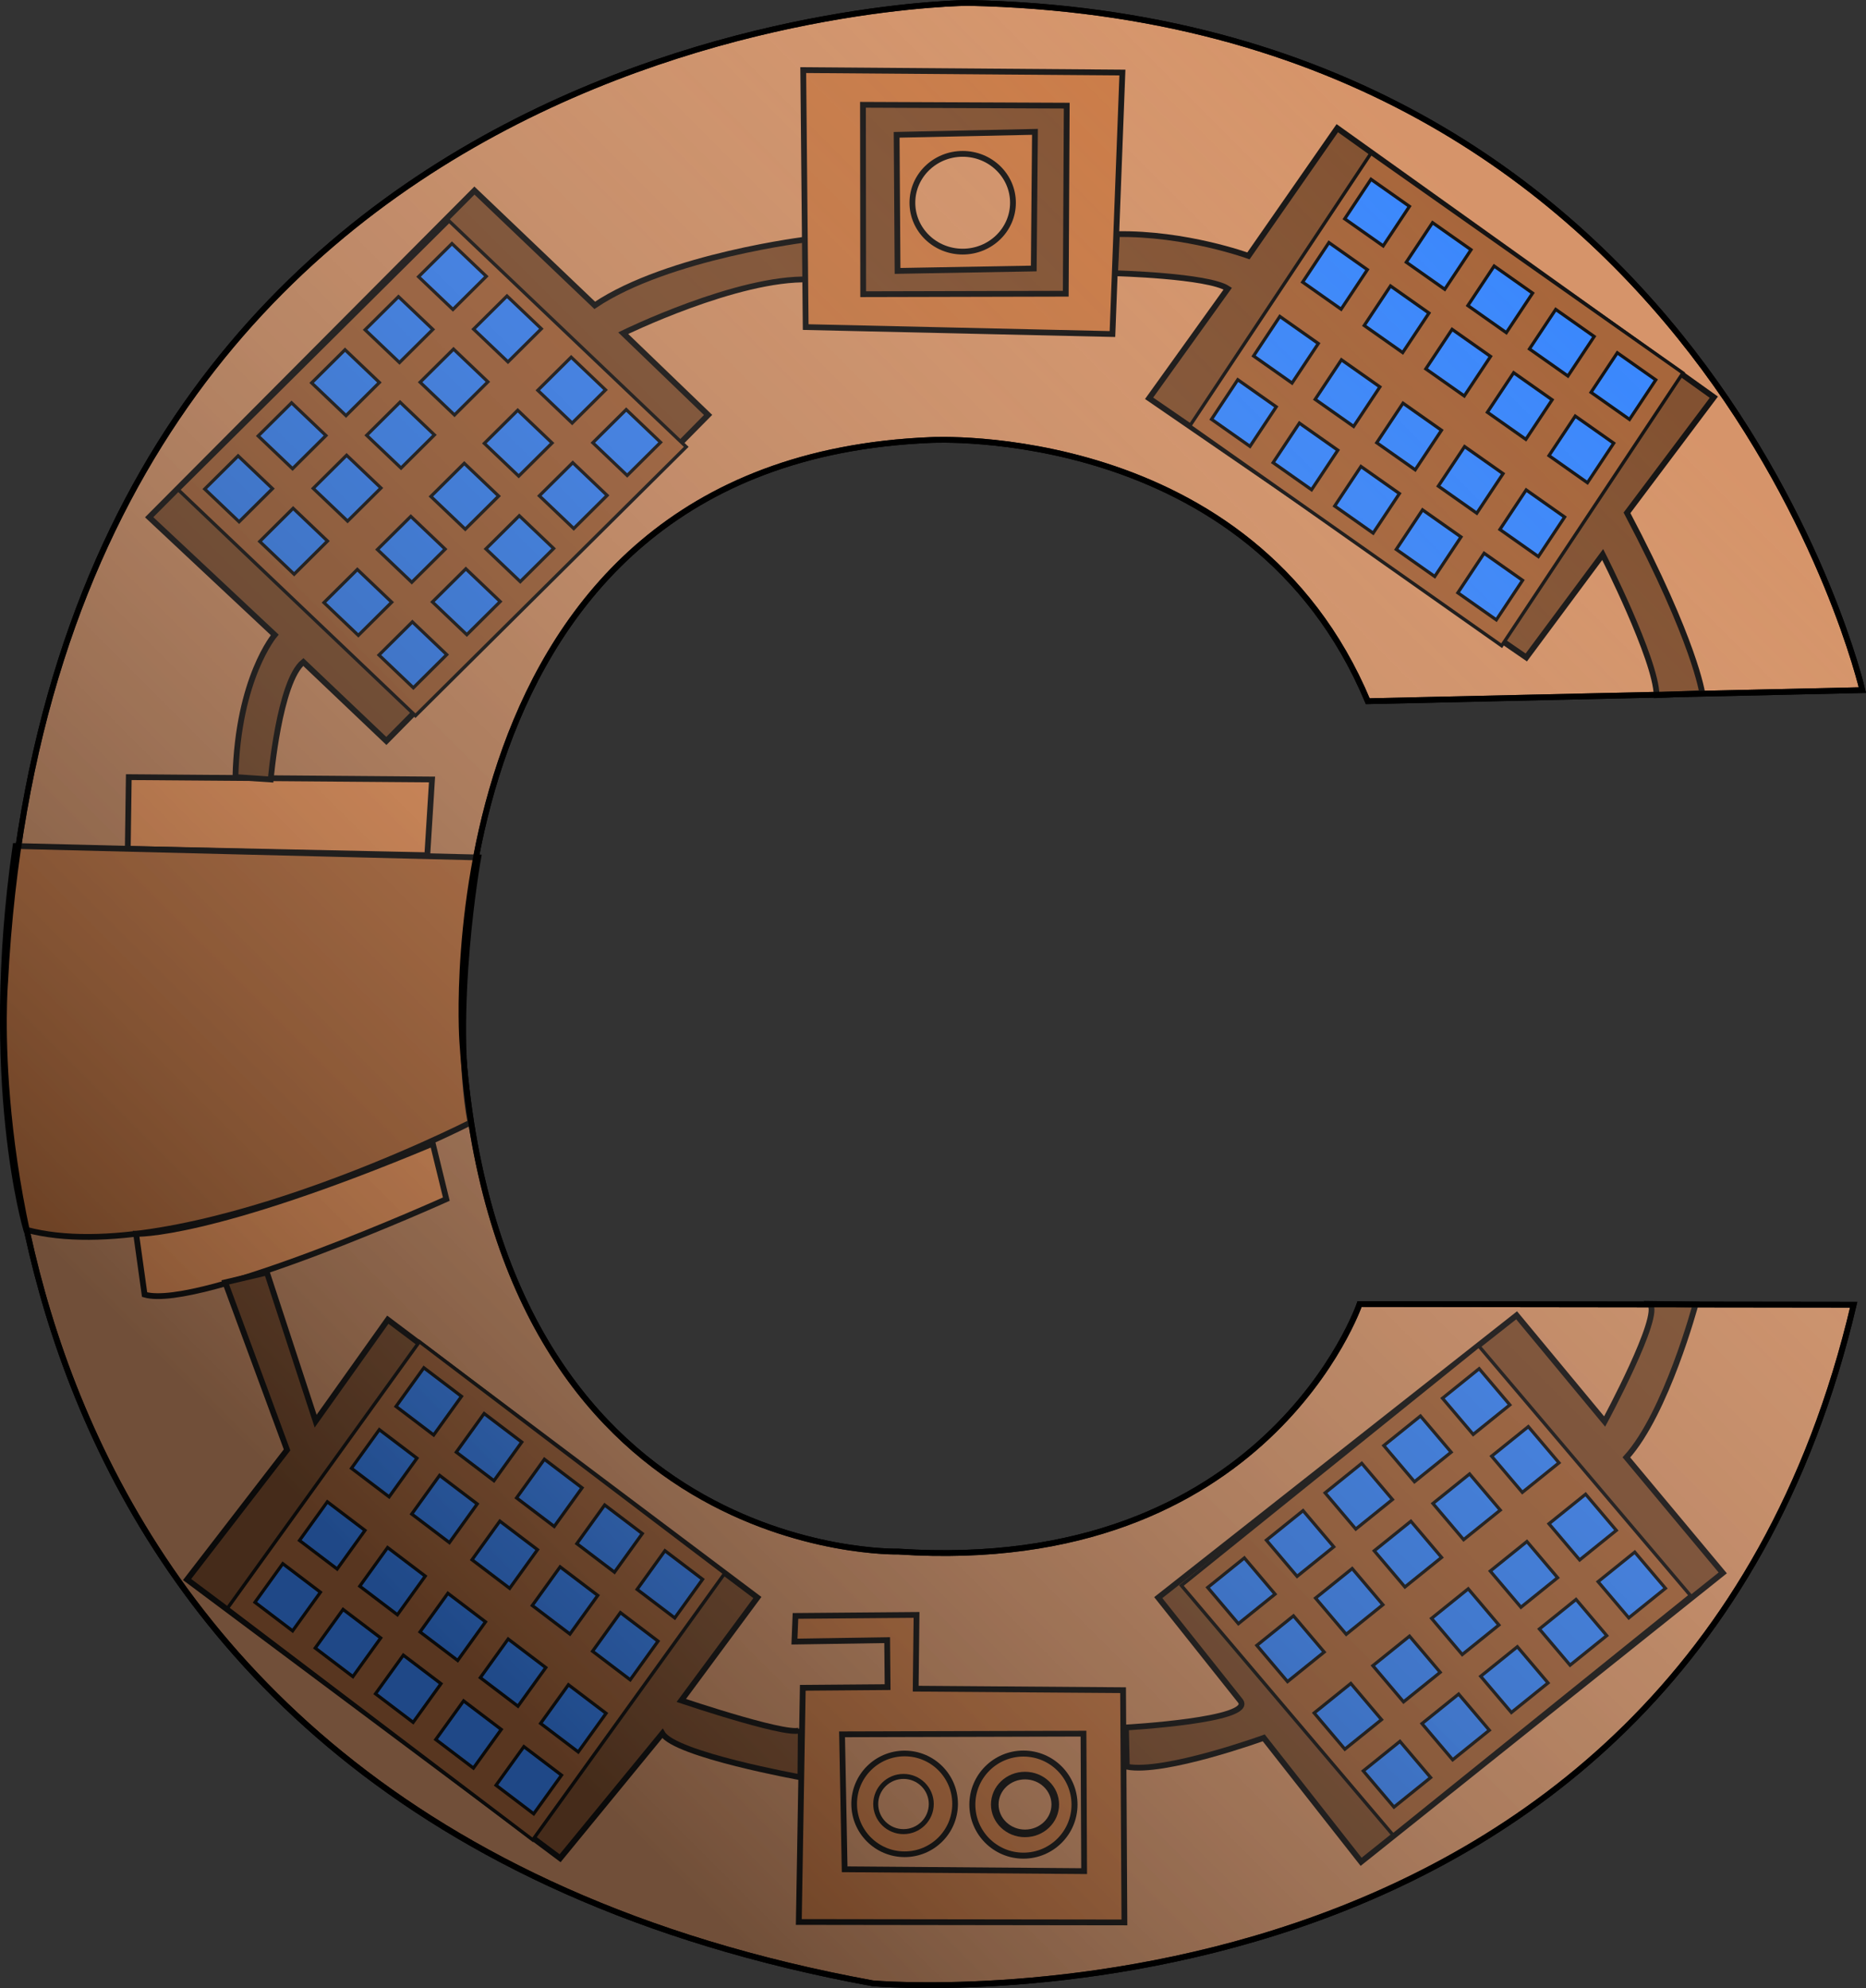 <?xml version="1.0" encoding="UTF-8" standalone="no"?>
<!-- Created with Inkscape (http://www.inkscape.org/) -->

<svg
   width="85.448mm"
   height="91.021mm"
   viewBox="0 0 85.448 91.021"
   version="1.1"
   id="svg1"
   xml:space="preserve"
   xmlns:xlink="http://www.w3.org/1999/xlink"
   xmlns="http://www.w3.org/2000/svg"
   xmlns:svg="http://www.w3.org/2000/svg"><rect x="0" y="0" width="85.448" height="91.021" fill="#333333" stroke="none"/><style
     id="style36">.status_abandoned {  }
.status_risky {   }
.status_regular {   }
.status_good {   }
.status_excellent {   }
.fireRed {   }
.fireYellow {   }
</style><defs
     id="defs1"><linearGradient
       id="linearGradient20"><stop
         style="stop-color:#131313;stop-opacity:0.51;"
         offset="0.065"
         id="stop20" /><stop
         style="stop-color:#f7e8e2;stop-opacity:0.083;"
         offset="1"
         id="stop21" /></linearGradient><linearGradient
       id="linearGradient4005"><stop
         style="stop-color:#000000;stop-opacity:1;"
         offset="0"
         id="stop4003" /></linearGradient><linearGradient
       xlink:href="#linearGradient20"
       id="linearGradient21"
       x1="23.663"
       y1="226.678"
       x2="84.051"
       y2="166.289"
       gradientUnits="userSpaceOnUse" /></defs><g
     id="layer6"
     transform="translate(-11.11,-150.973)"><g
       id="g3321"><path
         style="display:inline;fill:#d38d5f;stroke:#000000;stroke-width:0.265"
         d="m 96.392,182.569 c 0,0 -7.123,-30.779 -40.954,-31.463 0,0 -41.788,0.219 -44.093,44.823 0,0 -3.271,37.974 39.73,45.85 0,0 36.836,3.28 44.919,-31.07 l -22.626,-0.029 c 0,0 -4.258,12.439 -21.124,11.331 0,0 -18.39,0.475 -19.966,-23.372 0,0 -1.872,-26.565 21.449,-27.52 0,0 14.661,-0.819 20.016,11.959 z"
         id="path3281" /><path
         style="fill:#784421;stroke:#000000;stroke-width:0.265"
         d="m 86.656,210.672 2.095,0.029 c 0,0 -1.336,4.979 -3.165,6.998 l 4.412,5.288 -16.56,13.228 -4.458,-5.676 c 0,0 -4.57,1.657 -6.271,1.322 l -0.039,-1.796 c 0,0 5.911,-0.328 5.24,-1.217 l -3.761,-4.729 16.41,-12.926 4.03,4.863 c 0,0 2.641,-4.893 2.068,-5.383 z"
         id="path3283" /><g
         id="g3305"><path
           style="fill:#c87137;stroke:#000000;stroke-width:0.265"
           d="m 62.538,228.357 0.061,10.633 -14.91,-0.02 0.182,-10.722 3.884,-0.031 -0.02,-2.151 -4.246,0.066 0.047,-1.175 5.544,-0.046 -0.039,3.377 z"
           id="path3285" /><path
           style="fill:#d38d5f;stroke:#000000;stroke-width:0.265"
           d="m 49.669,230.378 11.056,-0.031 0.03,6.295 -10.967,-0.085 z"
           id="path3287" /><ellipse
           style="fill:#c87137;stroke:#000000;stroke-width:0.26"
           id="path3289"
           ry="2.307"
           rx="2.311"
           cy="233.562"
           cx="52.535" /><ellipse
           style="fill:#d38d5f;stroke:#000000;stroke-width:0.228"
           id="path3291"
           cx="52.483"
           cy="233.569"
           rx="1.272"
           ry="1.264" /><ellipse
           style="fill:#c87137;stroke:#000000;stroke-width:0.275"
           id="path3295"
           cx="57.975"
           cy="233.596"
           rx="2.339"
           ry="2.337" /><ellipse
           style="fill:#d38d5f;stroke:#000000;stroke-width:0.348"
           id="path3297"
           cx="58.048"
           cy="233.59"
           rx="1.385"
           ry="1.323" /></g><g
         id="g3336"><path
           style="fill:#ff9955;stroke:#000000;stroke-width:0.265"
           d="m 16.961,189.838 0.046,-3.284 13.886,0.107 -0.217,3.468 z"
           id="path3323" /><path
           style="fill:#c87137;stroke:#000000;stroke-width:0.265"
           d="m 11.822,189.707 21.189,0.524 c 0,0 -1.274,7.071 -0.357,12.138 0,0 -13.343,6.787 -20.343,4.907 0,0 -2.037,-6.799 -0.49,-17.569 z"
           id="path3309" /><path
           style="fill:#ff9955;stroke:#000000;stroke-width:0.265"
           d="m 30.927,203.333 0.621,2.541 c 0,0 -11.308,5.097 -13.817,4.371 l -0.388,-2.781 c 0,0 3.322,0.161 13.584,-4.131 z"
           id="path3331" /></g><path
         style="fill:#784421;stroke:#000000;stroke-width:0.265"
         d="m 21.423,209.685 1.91,-0.45 2.231,6.804 3.304,-4.645 16.924,12.721 -3.485,4.713 c 0,0 5.494,1.854 5.473,1.289 l -0.018,2.228 c 0,0 -5.752,-1.039 -6.319,-2.008 l -4.685,5.714 -17.081,-12.761 4.578,-5.934 z"
         id="path3338" /><path
         style="fill:#784421;stroke:#000000;stroke-width:0.265"
         d="m 21.89,186.55 1.617,0.111 c 0,0 0.389,-4.487 1.493,-5.379 l 3.802,3.615 14.733,-14.926 -3.887,-3.744 c 0,0 5.228,-2.562 8.512,-2.457 l -0.032,-1.845 c 0,0 -6.415,0.767 -9.784,3.028 l -5.509,-5.255 -14.894,14.957 5.75,5.386 c 0,0 -1.685,1.967 -1.801,6.509 z"
         id="path3340" /><path
         style="fill:#784421;stroke:#000000;stroke-width:0.265"
         d="m 62.171,163.484 c 0,0 4.247,0.108 5.161,0.704 l -3.602,5.02 17.272,11.866 3.499,-4.713 c 0,0 2.443,4.813 2.467,6.439 l 2.089,-0.093 c 0,0 -0.311,-2.315 -3.443,-8.255 l 3.976,-5.294 -17.243,-12.316 -4.068,5.847 c 0,0 -2.871,-1.049 -6.024,-0.996 z"
         id="path3342" /><g
         id="g3356"><path
           style="fill:#c87137;stroke:#000000;stroke-width:0.265"
           d="m 47.892,154.183 14.615,0.112 -0.456,11.972 -14.047,-0.319 z"
           id="path3344" /><path
           style="fill:#784421;stroke:#000000;stroke-width:0.265"
           d="m 50.627,155.771 9.331,0.039 -0.045,8.611 -9.276,0.022 z"
           id="path3346" /><path
           style="fill:#c87137;stroke:#000000;stroke-width:0.265"
           d="m 58.448,163.266 -6.237,0.111 -0.042,-6.231 6.334,-0.136 z"
           id="path3348" /><ellipse
           style="fill:#d38d5f;stroke:#000000;stroke-width:0.265"
           id="path3350"
           cx="55.193"
           cy="160.255"
           rx="2.303"
           ry="2.238" /></g><g
         id="g1396"
         transform="matrix(0.46,0.349,-0.34,0.472,65.604,159.828)"><rect
           style="fill:#a05a2c;stroke:#000000;stroke-width:0.265"
           id="rect1394"
           width="30.39"
           height="25.854"
           x="3.631"
           y="108.7"
           transform="translate(-2.0904375e-6)" /><rect
           style="fill:#2a7fff;stroke:#000000;stroke-width:0.252"
           id="rect1354"
           width="3.748"
           height="3.748"
           x="5.126"
           y="110.126" /><rect
           style="fill:#2a7fff;stroke:#000000;stroke-width:0.252"
           id="rect1356"
           width="3.748"
           height="3.748"
           x="11.126"
           y="110.126" /><rect
           style="fill:#2a7fff;stroke:#000000;stroke-width:0.252"
           id="rect1358"
           width="3.748"
           height="3.748"
           x="17.126"
           y="110.126" /><rect
           style="fill:#2a7fff;stroke:#000000;stroke-width:0.252"
           id="rect1360"
           width="3.748"
           height="3.748"
           x="23.126"
           y="110.126" /><rect
           style="fill:#2a7fff;stroke:#000000;stroke-width:0.252"
           id="rect1362"
           width="3.748"
           height="3.748"
           x="5.126"
           y="116.126" /><rect
           style="fill:#2a7fff;stroke:#000000;stroke-width:0.252"
           id="rect1364"
           width="3.748"
           height="3.748"
           x="11.126"
           y="116.126" /><rect
           style="fill:#2a7fff;stroke:#000000;stroke-width:0.252"
           id="rect1366"
           width="3.748"
           height="3.748"
           x="17.126"
           y="116.126" /><rect
           style="fill:#2a7fff;stroke:#000000;stroke-width:0.252"
           id="rect1368"
           width="3.748"
           height="3.748"
           x="23.126"
           y="116.126" /><rect
           style="fill:#2a7fff;stroke:#000000;stroke-width:0.252"
           id="rect1370"
           width="3.748"
           height="3.748"
           x="5.126"
           y="123.126" /><rect
           style="fill:#2a7fff;stroke:#000000;stroke-width:0.252"
           id="rect1372"
           width="3.748"
           height="3.748"
           x="11.126"
           y="123.126" /><rect
           style="fill:#2a7fff;stroke:#000000;stroke-width:0.252"
           id="rect1376"
           width="3.748"
           height="3.748"
           x="23.126"
           y="123.126"
           transform="translate(-2.0904375e-6)" /><rect
           style="fill:#2a7fff;stroke:#000000;stroke-width:0.252"
           id="rect1378"
           width="3.748"
           height="3.748"
           x="5.126"
           y="129.126"
           transform="translate(-2.0904375e-6)" /><rect
           style="fill:#2a7fff;stroke:#000000;stroke-width:0.252"
           id="rect1380"
           width="3.748"
           height="3.748"
           x="11.126"
           y="129.126"
           transform="translate(-2.0904375e-6)" /><rect
           style="fill:#2a7fff;stroke:#000000;stroke-width:0.252"
           id="rect1382"
           width="3.748"
           height="3.748"
           x="17.126"
           y="129.126"
           transform="translate(-2.0904375e-6)" /><rect
           style="fill:#2a7fff;stroke:#000000;stroke-width:0.252"
           id="rect1384"
           width="3.748"
           height="3.748"
           x="23.126"
           y="129.126"
           transform="translate(-2.0904375e-6)" /><rect
           style="fill:#2a7fff;stroke:#000000;stroke-width:0.252"
           id="rect1386"
           width="3.748"
           height="3.748"
           x="29.126"
           y="110.126"
           transform="translate(-2.0904375e-6)" /><rect
           style="fill:#2a7fff;stroke:#000000;stroke-width:0.252"
           id="rect1388"
           width="3.748"
           height="3.748"
           x="29.126"
           y="116.126"
           transform="translate(-2.0904375e-6)" /><rect
           style="fill:#2a7fff;stroke:#000000;stroke-width:0.252"
           id="rect1390"
           width="3.748"
           height="3.748"
           x="29.126"
           y="123.126"
           transform="translate(-2.0904375e-6)" /><rect
           style="fill:#2a7fff;stroke:#000000;stroke-width:0.252"
           id="rect1392"
           width="3.748"
           height="3.748"
           x="29.126"
           y="129.126"
           transform="translate(-2.0904375e-6)" /><rect
           style="fill:#2a7fff;stroke:#000000;stroke-width:0.252"
           id="rect1374"
           width="3.748"
           height="3.748"
           x="17.126"
           y="123.126" /></g><g
         id="g1396-3"
         transform="matrix(-0.47,-0.331,0.321,-0.483,46.688,234.241)"><rect
           style="fill:#a05a2c;stroke:#000000;stroke-width:0.265"
           id="rect1394-8"
           width="30.39"
           height="25.854"
           x="3.631"
           y="108.7" /><rect
           style="fill:#2a7fff;stroke:#000000;stroke-width:0.252"
           id="rect1354-6"
           width="3.748"
           height="3.748"
           x="5.126"
           y="110.126" /><rect
           style="fill:#2a7fff;stroke:#000000;stroke-width:0.252"
           id="rect1356-7"
           width="3.748"
           height="3.748"
           x="11.126"
           y="110.126" /><rect
           style="fill:#2a7fff;stroke:#000000;stroke-width:0.252"
           id="rect1358-5"
           width="3.748"
           height="3.748"
           x="17.126"
           y="110.126" /><rect
           style="fill:#2a7fff;stroke:#000000;stroke-width:0.252"
           id="rect1360-3"
           width="3.748"
           height="3.748"
           x="23.126"
           y="110.126" /><rect
           style="fill:#2a7fff;stroke:#000000;stroke-width:0.252"
           id="rect1362-5"
           width="3.748"
           height="3.748"
           x="5.126"
           y="116.126" /><rect
           style="fill:#2a7fff;stroke:#000000;stroke-width:0.252"
           id="rect1364-6"
           width="3.748"
           height="3.748"
           x="11.126"
           y="116.126" /><rect
           style="fill:#2a7fff;stroke:#000000;stroke-width:0.252"
           id="rect1366-2"
           width="3.748"
           height="3.748"
           x="17.126"
           y="116.126" /><rect
           style="fill:#2a7fff;stroke:#000000;stroke-width:0.252"
           id="rect1368-9"
           width="3.748"
           height="3.748"
           x="23.126"
           y="116.126" /><rect
           style="fill:#2a7fff;stroke:#000000;stroke-width:0.252"
           id="rect1370-1"
           width="3.748"
           height="3.748"
           x="5.126"
           y="123.126" /><rect
           style="fill:#2a7fff;stroke:#000000;stroke-width:0.252"
           id="rect1372-2"
           width="3.748"
           height="3.748"
           x="11.126"
           y="123.126" /><rect
           style="fill:#2a7fff;stroke:#000000;stroke-width:0.252"
           id="rect1374-7"
           width="3.748"
           height="3.748"
           x="17.126"
           y="123.126" /><rect
           style="fill:#2a7fff;stroke:#000000;stroke-width:0.252"
           id="rect1376-0"
           width="3.748"
           height="3.748"
           x="23.126"
           y="123.126" /><rect
           style="fill:#2a7fff;stroke:#000000;stroke-width:0.252"
           id="rect1378-9"
           width="3.748"
           height="3.748"
           x="5.126"
           y="129.126" /><rect
           style="fill:#2a7fff;stroke:#000000;stroke-width:0.252"
           id="rect1380-3"
           width="3.748"
           height="3.748"
           x="11.126"
           y="129.126" /><rect
           style="fill:#2a7fff;stroke:#000000;stroke-width:0.252"
           id="rect1382-6"
           width="3.748"
           height="3.748"
           x="17.126"
           y="129.126" /><rect
           style="fill:#2a7fff;stroke:#000000;stroke-width:0.252"
           id="rect1384-0"
           width="3.748"
           height="3.748"
           x="23.126"
           y="129.126" /><rect
           style="fill:#2a7fff;stroke:#000000;stroke-width:0.252"
           id="rect1386-6"
           width="3.748"
           height="3.748"
           x="29.126"
           y="110.126" /><rect
           style="fill:#2a7fff;stroke:#000000;stroke-width:0.252"
           id="rect1388-2"
           width="3.748"
           height="3.748"
           x="29.126"
           y="116.126" /><rect
           style="fill:#2a7fff;stroke:#000000;stroke-width:0.252"
           id="rect1390-6"
           width="3.748"
           height="3.748"
           x="29.126"
           y="123.126" /><rect
           style="fill:#2a7fff;stroke:#000000;stroke-width:0.252"
           id="rect1392-1"
           width="3.748"
           height="3.748"
           x="29.126"
           y="129.126" /></g><g
         id="g1396-3-1"
         transform="matrix(0.408,-0.405,0.42,0.4,-27.86,131.389)"><rect
           style="fill:#a05a2c;stroke:#000000;stroke-width:0.265"
           id="rect1394-8-3"
           width="30.39"
           height="25.854"
           x="3.631"
           y="108.7" /><rect
           style="fill:#2a7fff;stroke:#000000;stroke-width:0.252"
           id="rect1354-6-0"
           width="3.748"
           height="3.748"
           x="5.126"
           y="110.126" /><rect
           style="fill:#2a7fff;stroke:#000000;stroke-width:0.252"
           id="rect1356-7-6"
           width="3.748"
           height="3.748"
           x="11.126"
           y="110.126" /><rect
           style="fill:#2a7fff;stroke:#000000;stroke-width:0.252"
           id="rect1358-5-1"
           width="3.748"
           height="3.748"
           x="17.126"
           y="110.126" /><rect
           style="fill:#2a7fff;stroke:#000000;stroke-width:0.252"
           id="rect1360-3-5"
           width="3.748"
           height="3.748"
           x="23.126"
           y="110.126" /><rect
           style="fill:#2a7fff;stroke:#000000;stroke-width:0.252"
           id="rect1362-5-9"
           width="3.748"
           height="3.748"
           x="5.126"
           y="116.126" /><rect
           style="fill:#2a7fff;stroke:#000000;stroke-width:0.252"
           id="rect1364-6-4"
           width="3.748"
           height="3.748"
           x="11.126"
           y="116.126" /><rect
           style="fill:#2a7fff;stroke:#000000;stroke-width:0.252"
           id="rect1366-2-9"
           width="3.748"
           height="3.748"
           x="17.126"
           y="116.126" /><rect
           style="fill:#2a7fff;stroke:#000000;stroke-width:0.252"
           id="rect1368-9-0"
           width="3.748"
           height="3.748"
           x="23.126"
           y="116.126" /><rect
           style="fill:#2a7fff;stroke:#000000;stroke-width:0.252"
           id="rect1370-1-9"
           width="3.748"
           height="3.748"
           x="5.126"
           y="123.126" /><rect
           style="fill:#2a7fff;stroke:#000000;stroke-width:0.252"
           id="rect1372-2-1"
           width="3.748"
           height="3.748"
           x="11.126"
           y="123.126" /><rect
           style="fill:#2a7fff;stroke:#000000;stroke-width:0.252"
           id="rect1374-7-7"
           width="3.748"
           height="3.748"
           x="17.126"
           y="123.126" /><rect
           style="fill:#2a7fff;stroke:#000000;stroke-width:0.252"
           id="rect1376-0-7"
           width="3.748"
           height="3.748"
           x="23.126"
           y="123.126" /><rect
           style="fill:#2a7fff;stroke:#000000;stroke-width:0.252"
           id="rect1378-9-1"
           width="3.748"
           height="3.748"
           x="5.126"
           y="129.126" /><rect
           style="fill:#2a7fff;stroke:#000000;stroke-width:0.252"
           id="rect1380-3-1"
           width="3.748"
           height="3.748"
           x="11.126"
           y="129.126" /><rect
           style="fill:#2a7fff;stroke:#000000;stroke-width:0.252"
           id="rect1382-6-5"
           width="3.748"
           height="3.748"
           x="17.126"
           y="129.126" /><rect
           style="fill:#2a7fff;stroke:#000000;stroke-width:0.252"
           id="rect1384-0-9"
           width="3.748"
           height="3.748"
           x="23.126"
           y="129.126" /><rect
           style="fill:#2a7fff;stroke:#000000;stroke-width:0.252"
           id="rect1386-6-7"
           width="3.748"
           height="3.748"
           x="29.126"
           y="110.126" /><rect
           style="fill:#2a7fff;stroke:#000000;stroke-width:0.252"
           id="rect1388-2-7"
           width="3.748"
           height="3.748"
           x="29.126"
           y="116.126" /><rect
           style="fill:#2a7fff;stroke:#000000;stroke-width:0.252"
           id="rect1390-6-6"
           width="3.748"
           height="3.748"
           x="29.126"
           y="123.126" /><rect
           style="fill:#2a7fff;stroke:#000000;stroke-width:0.252"
           id="rect1392-1-7"
           width="3.748"
           height="3.748"
           x="29.126"
           y="129.126" /></g><g
         id="g1396-3-1-6"
         transform="matrix(0.448,-0.361,0.375,0.442,22.819,176.83)"><rect
           style="fill:#a05a2c;stroke:#000000;stroke-width:0.265"
           id="rect1394-8-3-5"
           width="30.39"
           height="25.854"
           x="3.631"
           y="108.7"
           transform="translate(-1.4480203e-6)" /><rect
           style="fill:#2a7fff;stroke:#000000;stroke-width:0.252"
           id="rect1354-6-0-5"
           width="3.748"
           height="3.748"
           x="5.126"
           y="110.126" /><rect
           style="fill:#2a7fff;stroke:#000000;stroke-width:0.252"
           id="rect1356-7-6-6"
           width="3.748"
           height="3.748"
           x="11.126"
           y="110.126" /><rect
           style="fill:#2a7fff;stroke:#000000;stroke-width:0.252"
           id="rect1358-5-1-3"
           width="3.748"
           height="3.748"
           x="17.126"
           y="110.126" /><rect
           style="fill:#2a7fff;stroke:#000000;stroke-width:0.252"
           id="rect1360-3-5-9"
           width="3.748"
           height="3.748"
           x="23.126"
           y="110.126" /><rect
           style="fill:#2a7fff;stroke:#000000;stroke-width:0.252"
           id="rect1362-5-9-4"
           width="3.748"
           height="3.748"
           x="5.126"
           y="116.126" /><rect
           style="fill:#2a7fff;stroke:#000000;stroke-width:0.252"
           id="rect1364-6-4-8"
           width="3.748"
           height="3.748"
           x="11.126"
           y="116.126" /><rect
           style="fill:#2a7fff;stroke:#000000;stroke-width:0.252"
           id="rect1366-2-9-1"
           width="3.748"
           height="3.748"
           x="17.126"
           y="116.126" /><rect
           style="fill:#2a7fff;stroke:#000000;stroke-width:0.252"
           id="rect1368-9-0-2"
           width="3.748"
           height="3.748"
           x="23.126"
           y="116.126" /><rect
           style="fill:#2a7fff;stroke:#000000;stroke-width:0.252"
           id="rect1370-1-9-9"
           width="3.748"
           height="3.748"
           x="5.126"
           y="123.126" /><rect
           style="fill:#2a7fff;stroke:#000000;stroke-width:0.252"
           id="rect1372-2-1-3"
           width="3.748"
           height="3.748"
           x="11.126"
           y="123.126" /><rect
           style="fill:#2a7fff;stroke:#000000;stroke-width:0.252"
           id="rect1374-7-7-9"
           width="3.748"
           height="3.748"
           x="17.126"
           y="123.126" /><rect
           style="fill:#2a7fff;stroke:#000000;stroke-width:0.252"
           id="rect1376-0-7-0"
           width="3.748"
           height="3.748"
           x="23.126"
           y="123.126" /><rect
           style="fill:#2a7fff;stroke:#000000;stroke-width:0.252"
           id="rect1378-9-1-8"
           width="3.748"
           height="3.748"
           x="5.126"
           y="129.126" /><rect
           style="fill:#2a7fff;stroke:#000000;stroke-width:0.252"
           id="rect1380-3-1-8"
           width="3.748"
           height="3.748"
           x="11.126"
           y="129.126" /><rect
           style="fill:#2a7fff;stroke:#000000;stroke-width:0.252"
           id="rect1382-6-5-5"
           width="3.748"
           height="3.748"
           x="17.126"
           y="129.126" /><rect
           style="fill:#2a7fff;stroke:#000000;stroke-width:0.252"
           id="rect1384-0-9-0"
           width="3.748"
           height="3.748"
           x="23.126"
           y="129.126" /><rect
           style="fill:#2a7fff;stroke:#000000;stroke-width:0.252"
           id="rect1386-6-7-9"
           width="3.748"
           height="3.748"
           x="29.126"
           y="110.126" /><rect
           style="fill:#2a7fff;stroke:#000000;stroke-width:0.252"
           id="rect1388-2-7-6"
           width="3.748"
           height="3.748"
           x="29.126"
           y="116.126" /><rect
           style="fill:#2a7fff;stroke:#000000;stroke-width:0.252"
           id="rect1390-6-6-3"
           width="3.748"
           height="3.748"
           x="29.126"
           y="123.126" /><rect
           style="fill:#2a7fff;stroke:#000000;stroke-width:0.252"
           id="rect1392-1-7-8"
           width="3.748"
           height="3.748"
           x="29.126"
           y="129.126" /></g><path
         style="display:inline;fill:url(#linearGradient21);stroke:#000000;stroke-width:0.265"
         d="m 96.392,182.569 c 0,0 -7.123,-30.779 -40.954,-31.463 0,0 -41.788,0.219 -44.093,44.823 0,0 -3.271,37.974 39.73,45.85 0,0 36.836,3.28 44.919,-31.07 l -22.626,-0.029 c 0,0 -4.258,12.439 -21.124,11.331 0,0 -18.39,0.475 -19.966,-23.372 0,0 -1.872,-26.565 21.449,-27.52 0,0 14.661,-0.819 20.016,11.959 z"
         id="path11" /></g></g></svg>
